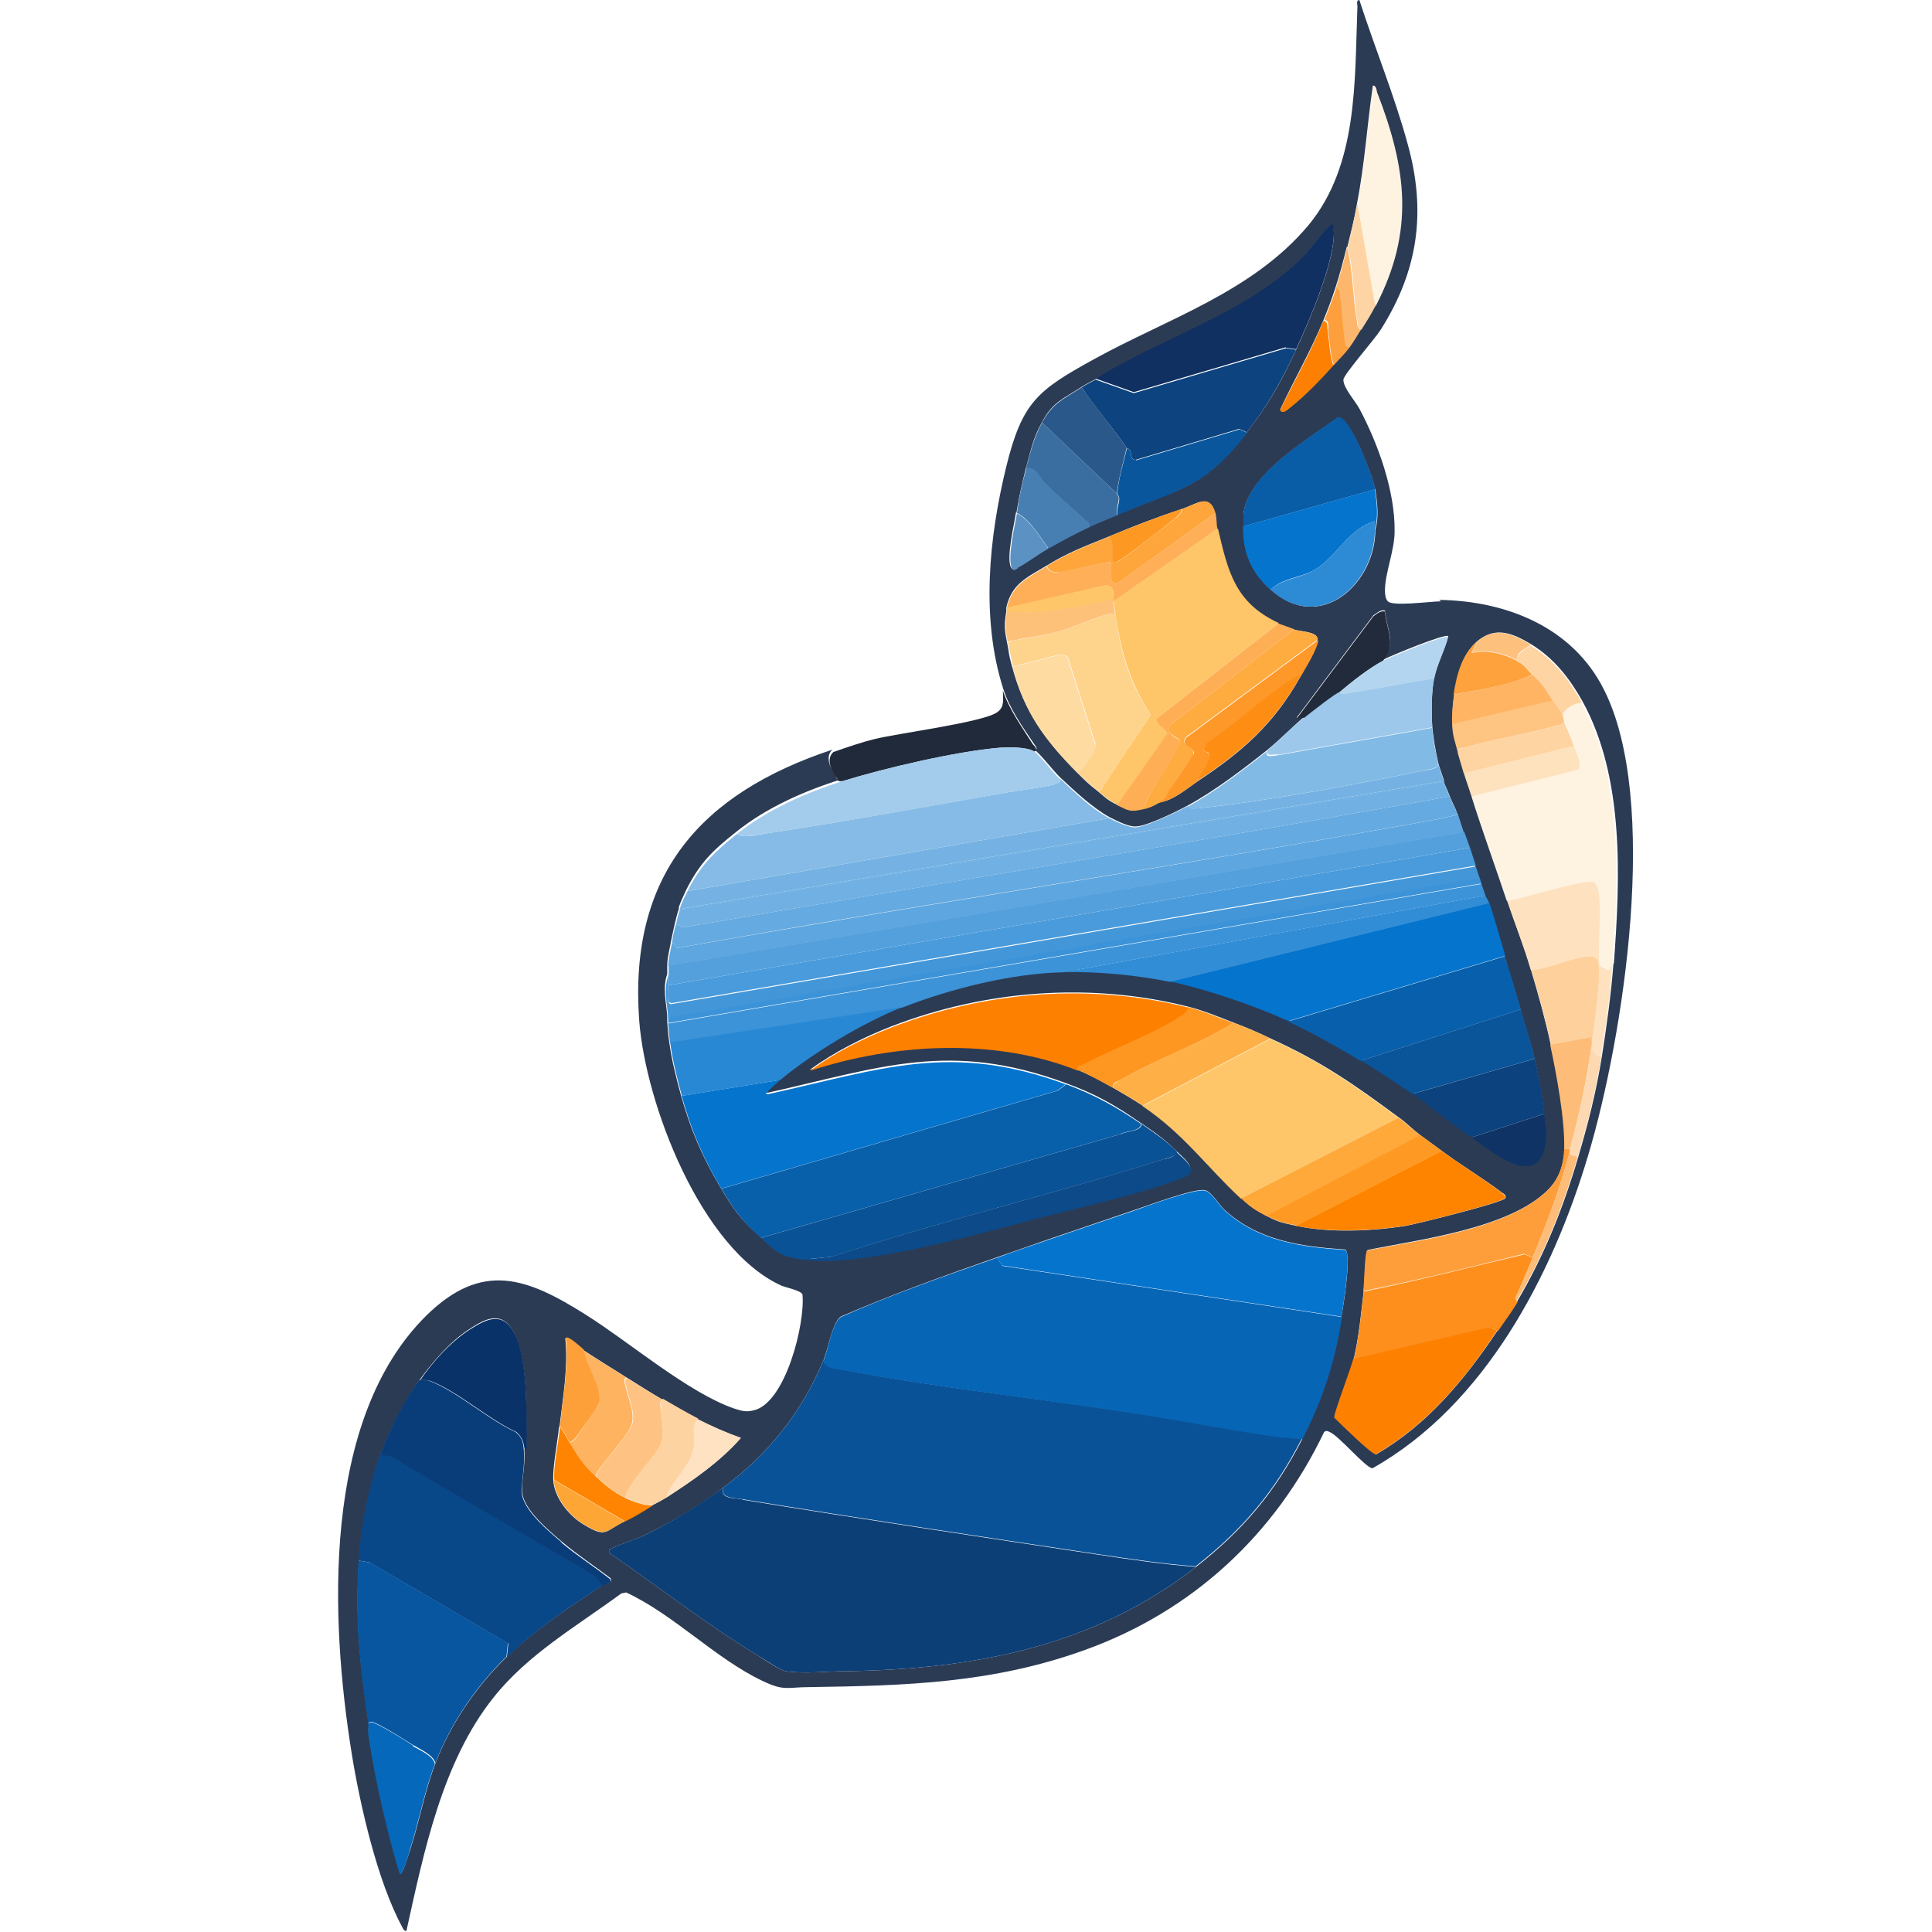 <svg width="40" height="40" viewBox="0 0 40 40" fill="none" xmlns="http://www.w3.org/2000/svg">
<path d="M29.834 12.45C29.624 12.45 28.834 12.56 28.734 12.45C28.684 12.4 28.674 12.3 28.674 12.23C28.674 11.86 28.874 11.4 28.874 11C28.884 10.17 28.534 9.19 28.144 8.46C28.064 8.31 27.804 8.02 27.814 7.86C27.814 7.76 28.464 7.02 28.584 6.83C29.364 5.6 29.534 4.38 29.144 2.98C28.874 1.99 28.464 0.99 28.144 0C28.074 0 28.104 0.09 28.104 0.14C28.044 1.67 28.124 3.42 27.084 4.67C25.924 6.05 24.164 6.6 22.644 7.44C21.484 8.08 21.164 8.32 20.834 9.66C20.474 11.13 20.304 12.81 20.774 14.27C20.904 14.67 21.164 15.04 21.394 15.38C21.414 15.42 21.514 15.51 21.424 15.53C21.534 15.6 21.814 15.97 21.954 16.1C22.254 16.38 22.614 16.72 22.974 16.92C23.114 16.99 23.364 17.12 23.514 17.11C23.744 17.11 24.384 16.79 24.604 16.67C25.154 16.37 25.744 15.92 26.234 15.53C26.504 15.31 26.754 15.05 27.004 14.84L26.844 14.86L28.434 12.74C28.514 12.69 28.574 12.62 28.674 12.64C28.704 13.02 28.924 13.33 28.634 13.66C28.784 13.58 29.924 13.11 29.984 13.17C29.914 13.46 29.754 13.73 29.694 14.03C29.634 14.32 29.634 14.75 29.654 15.05C29.674 15.26 29.724 15.57 29.774 15.78C29.804 15.9 29.854 16.03 29.894 16.15C29.894 16.16 29.894 16.18 29.894 16.19C29.924 16.28 29.974 16.37 30.014 16.48C30.054 16.59 30.134 16.73 30.174 16.85C30.214 16.97 30.254 17.1 30.294 17.22C30.334 17.33 30.374 17.44 30.414 17.55C30.454 17.67 30.494 17.8 30.534 17.92C30.564 18 30.584 18.08 30.614 18.16C30.624 18.2 30.644 18.24 30.654 18.28C30.684 18.36 30.704 18.44 30.734 18.52C30.744 18.56 30.794 18.62 30.814 18.68C30.934 19.04 31.024 19.42 31.144 19.78C31.254 20.15 31.364 20.51 31.474 20.88C31.564 21.22 31.684 21.55 31.764 21.9C31.854 22.29 31.924 22.64 31.964 23.04C31.984 23.27 32.034 23.45 31.984 23.69C31.794 24.61 30.864 23.8 30.454 23.52C30.034 23.24 29.634 22.9 29.234 22.62C28.904 22.39 28.514 22.13 28.174 21.93C27.734 21.66 27.134 21.33 26.664 21.11C25.964 20.79 24.964 20.45 24.214 20.29C23.534 20.15 22.704 20.07 22.014 20.09C20.944 20.12 19.664 20.43 18.674 20.82C17.864 21.14 16.814 21.77 16.144 22.33C16.044 22.41 15.954 22.5 15.854 22.6C15.854 22.63 15.894 22.62 15.914 22.62C18.234 22.1 19.664 21.54 22.054 22.42C22.664 22.64 23.074 22.87 23.604 23.24C23.874 23.42 24.094 23.57 24.334 23.81C24.494 23.97 24.844 24.22 24.494 24.35C23.674 24.67 22.424 24.95 21.534 25.18C20.284 25.51 17.794 26.23 16.594 26.05C16.114 25.98 16.074 25.9 15.734 25.6C15.334 25.25 15.184 25.03 14.914 24.58C14.534 23.94 14.294 23.38 14.094 22.66C13.994 22.29 13.904 21.94 13.854 21.56C13.834 21.43 13.824 21.29 13.814 21.15C13.814 21.11 13.814 21.07 13.814 21.03C13.794 20.76 13.714 20.44 13.814 20.17C13.814 20.1 13.814 20.03 13.814 19.97C13.824 19.78 13.864 19.66 13.894 19.48C13.924 19.33 13.944 19.25 13.974 19.11C14.004 18.99 14.014 18.94 14.054 18.82C14.054 18.81 14.054 18.79 14.054 18.78C14.114 18.62 14.144 18.56 14.214 18.41C14.494 17.86 14.754 17.61 15.234 17.23C15.864 16.72 16.664 16.37 17.434 16.13C17.314 16.15 17.334 16.13 17.294 16.05C17.194 15.9 17.074 15.67 17.234 15.52C14.494 16.43 13.014 18.12 13.234 21.13C13.364 22.85 14.514 25.87 16.184 26.62C16.284 26.66 16.584 26.72 16.614 26.8C16.674 27.4 16.264 29.05 15.604 29.2C15.434 29.24 15.354 29.21 15.194 29.16C14.244 28.83 13.034 27.79 12.144 27.23C10.914 26.45 9.984 26.1 8.824 27.24C6.654 29.39 6.834 33.53 7.284 36.32C7.454 37.37 7.814 38.95 8.324 39.89C8.344 39.93 8.364 39.98 8.414 39.98C8.774 38.35 9.154 36.48 10.214 35.15C10.924 34.25 11.954 33.66 12.864 32.99L12.964 32.97C13.954 33.43 14.814 34.34 15.784 34.8C16.244 35.02 16.294 34.93 16.754 34.93C18.764 34.9 20.554 34.85 22.464 34.16C24.684 33.36 26.394 31.78 27.414 29.65C27.454 29.61 27.494 29.63 27.534 29.65C27.734 29.74 28.264 30.38 28.414 30.4C30.744 29.09 32.144 26.4 32.884 23.91C33.614 21.47 34.374 16.57 33.204 14.27C32.554 12.98 31.184 12.44 29.794 12.42L29.834 12.45ZM27.894 5.12C27.964 4.83 28.044 4.52 28.094 4.22C28.254 3.41 28.304 2.59 28.424 1.77C28.484 1.77 28.474 1.84 28.494 1.88C29.114 3.48 29.274 4.77 28.464 6.33C28.364 6.52 28.304 6.63 28.174 6.82C28.094 6.94 28.024 7.07 27.934 7.19C27.834 7.32 27.714 7.44 27.604 7.56C27.334 7.86 27.044 8.17 26.724 8.42C26.664 8.47 26.554 8.59 26.504 8.48C26.794 7.86 27.144 7.26 27.404 6.62C27.484 6.43 27.584 6.16 27.644 5.97C27.734 5.7 27.814 5.39 27.884 5.11L27.894 5.12ZM21.044 10.62C21.104 10.26 21.154 10.03 21.244 9.68C21.344 9.32 21.384 9.08 21.574 8.74C21.794 8.32 22.014 8.26 22.394 8.01C22.504 7.94 22.594 7.9 22.684 7.85C24.114 6.98 25.764 6.53 26.984 5.32C27.094 5.21 27.474 4.7 27.554 4.67C27.634 4.64 27.614 4.73 27.614 4.77C27.654 5.39 27.104 6.65 26.834 7.24C26.524 7.91 26.264 8.37 25.814 8.95C24.884 10.15 24.424 10.09 23.124 10.66C22.934 10.74 22.734 10.82 22.554 10.9C22.264 11.03 21.974 11.19 21.694 11.35C21.464 11.48 21.264 11.64 21.054 11.75C21.014 11.77 20.974 11.82 20.934 11.75C20.824 11.56 21.004 10.84 21.034 10.61L21.044 10.62ZM26.924 14.01C26.374 14.99 25.724 15.56 24.804 16.17C24.554 16.34 24.304 16.57 23.984 16.62C23.894 16.68 23.804 16.72 23.694 16.74C23.394 16.81 23.374 16.78 23.124 16.66C22.914 16.56 22.874 16.5 22.714 16.37C22.544 16.24 22.454 16.15 22.304 16C21.634 15.32 21.204 14.74 20.954 13.8C20.914 13.66 20.894 13.58 20.874 13.43C20.814 13.1 20.774 13.01 20.834 12.66C20.834 12.63 20.834 12.6 20.834 12.58C20.944 12.09 21.254 11.96 21.654 11.72C22.124 11.43 22.464 11.31 22.954 11.11C23.454 10.9 23.944 10.71 24.464 10.54C24.774 10.44 25.034 10.2 25.154 10.62C25.184 10.72 25.174 10.86 25.194 10.95C25.404 11.83 25.554 12.49 26.454 12.91C26.514 12.94 26.704 13.01 26.784 13.03C26.914 13.08 27.274 13.07 27.274 13.23C27.274 13.42 27.004 13.82 26.904 14L26.924 14.01ZM28.474 10.95C28.494 12.05 27.354 13.14 26.314 12.21C25.914 11.85 25.744 11.45 25.744 10.91C25.744 10.82 25.744 10.73 25.744 10.65C25.834 9.82 27.074 9.1 27.694 8.65C27.944 8.59 28.434 9.91 28.474 10.14C28.514 10.39 28.554 10.72 28.474 10.96V10.95ZM23.654 22.89C23.454 22.76 23.254 22.64 23.044 22.52C22.814 22.39 22.554 22.25 22.314 22.15C20.594 21.46 18.504 21.58 16.764 22.15C17.274 21.78 17.864 21.48 18.454 21.25C20.394 20.5 22.564 20.33 24.594 20.84C24.914 20.92 25.224 21.05 25.534 21.17C25.824 21.28 26.034 21.37 26.304 21.5C27.364 21.98 28.034 22.45 28.954 23.13C29.114 23.24 29.254 23.39 29.404 23.5C29.554 23.61 29.704 23.72 29.854 23.83C30.244 24.12 30.714 24.4 31.094 24.69C31.124 24.71 31.204 24.75 31.164 24.81C31.104 24.9 29.334 25.34 29.104 25.38C28.414 25.49 27.524 25.53 26.844 25.38C26.564 25.32 26.484 25.31 26.234 25.18C26.004 25.06 25.894 24.99 25.704 24.81C24.974 24.14 24.534 23.49 23.664 22.89H23.654ZM11.584 29.54C11.654 28.93 11.764 28.33 11.704 27.71C11.744 27.66 12.034 27.93 12.074 27.95C12.364 28.14 12.684 28.34 12.974 28.52C13.214 28.67 13.464 28.83 13.704 28.97C13.924 29.1 14.204 29.26 14.434 29.38C14.724 29.53 15.024 29.66 15.334 29.77C14.904 30.27 14.334 30.66 13.784 31.01C13.674 31.08 13.584 31.12 13.494 31.17C13.294 31.29 13.144 31.38 12.924 31.5C12.524 31.7 12.554 31.85 12.094 31.57C11.784 31.39 11.474 31.01 11.454 30.64C11.444 30.34 11.544 29.86 11.574 29.54H11.584ZM12.444 32.84C11.784 33.27 11.054 33.76 10.484 34.31C9.864 34.91 9.324 35.7 9.014 36.51C8.794 37.08 8.684 37.71 8.494 38.29C8.474 38.34 8.334 38.83 8.284 38.79C8.004 37.85 7.784 36.88 7.634 35.91C7.624 35.83 7.634 35.76 7.634 35.69C7.464 34.52 7.344 33.5 7.434 32.31C7.494 31.55 7.624 30.83 7.884 30.11C7.884 30.1 7.884 30.09 7.894 30.08C8.084 29.55 8.374 29.02 8.694 28.56C8.974 28.18 9.314 27.78 9.714 27.52C10.054 27.3 10.384 27.12 10.634 27.58C10.914 28.1 10.904 29.21 10.894 29.8C10.894 29.87 10.924 29.98 10.854 30.02C10.884 30.32 10.794 30.63 10.814 30.9C10.834 31.25 11.374 31.7 11.634 31.92C11.954 32.19 12.304 32.42 12.634 32.67C12.714 32.77 12.524 32.79 12.454 32.83L12.444 32.84ZM26.964 29.79C26.404 30.89 25.734 31.68 24.764 32.44C22.654 34.09 20.164 34.56 17.524 34.6C17.144 34.6 16.644 34.66 16.264 34.6C16.154 34.58 15.834 34.37 15.714 34.29C14.644 33.64 13.644 32.86 12.614 32.15C12.614 32.1 12.594 32.09 12.644 32.07C12.824 31.97 13.134 31.89 13.334 31.79C13.914 31.51 14.464 31.19 14.974 30.8C15.914 30.1 16.604 29.24 17.054 28.15C17.144 27.93 17.234 27.39 17.404 27.26C18.464 26.8 19.554 26.41 20.644 26.03C20.994 25.91 21.354 25.78 21.704 25.66L23.494 25.05C23.764 24.96 24.724 24.6 24.944 24.64C25.084 24.67 25.234 24.94 25.354 25.05C26.054 25.69 26.944 25.81 27.854 25.87C27.984 25.97 27.814 27.04 27.774 27.25C27.634 28.19 27.384 28.93 26.954 29.78L26.964 29.79ZM33.404 19.96C33.354 20.6 33.264 21.24 33.164 21.88C33.044 22.62 32.884 23.25 32.674 23.96C32.364 25.01 31.974 25.99 31.414 26.94C31.284 27.16 31.144 27.34 31.004 27.55C30.324 28.56 29.564 29.49 28.494 30.11C28.414 30.11 27.744 29.46 27.634 29.35C27.614 29.28 27.994 28.31 28.034 28.11C28.134 27.67 28.184 27.17 28.234 26.72C28.254 26.58 28.264 25.92 28.314 25.88C29.394 25.66 31.234 25.44 32.044 24.64C32.284 24.4 32.374 24.12 32.394 23.78C32.424 23.18 32.244 22.22 32.104 21.62C31.994 21.11 31.844 20.57 31.694 20.07C31.554 19.59 31.364 19.12 31.204 18.64C30.964 17.92 30.704 17.2 30.474 16.48C30.424 16.32 30.364 16.16 30.314 15.99C30.274 15.85 30.224 15.73 30.194 15.58C30.134 15.33 30.084 15.25 30.074 14.97C30.074 14.75 30.074 14.58 30.114 14.36C30.174 13.97 30.284 13.52 30.604 13.26C30.984 12.96 31.334 13.12 31.704 13.34C32.174 13.63 32.494 14.04 32.764 14.52C33.634 16.1 33.544 18.18 33.414 19.94L33.404 19.96Z" fill="#2C3B54"/>
<path d="M17.314 16.09C17.364 16.16 17.334 16.19 17.454 16.17C18.324 15.9 19.794 15.56 20.704 15.48C20.884 15.47 21.254 15.46 21.414 15.56C21.504 15.53 21.414 15.44 21.384 15.41C21.164 15.06 20.894 14.69 20.764 14.3C20.764 14.47 20.804 14.63 20.654 14.74C20.394 14.95 18.594 15.18 18.114 15.3C17.824 15.37 17.544 15.47 17.254 15.57C17.094 15.72 17.214 15.95 17.314 16.1V16.09Z" fill="#212A3A"/>
<path d="M23.515 29.259C21.505 28.949 19.395 28.729 17.405 28.349C17.285 28.329 17.065 28.309 17.055 28.149C16.605 29.239 15.915 30.099 14.975 30.799C14.905 31.029 15.205 31.009 15.365 31.039C17.815 31.439 20.285 31.809 22.745 32.179C23.415 32.279 24.085 32.379 24.755 32.429C25.725 31.669 26.395 30.879 26.955 29.779C26.785 29.759 26.575 29.759 26.405 29.729C25.435 29.589 24.465 29.399 23.505 29.249L23.515 29.259Z" fill="#0A5297"/>
<path d="M15.363 31.04C15.193 31.01 14.903 31.04 14.973 30.8C14.453 31.18 13.913 31.51 13.333 31.79C13.123 31.89 12.823 31.97 12.643 32.07C12.593 32.1 12.613 32.1 12.613 32.15C13.643 32.86 14.643 33.64 15.713 34.29C15.833 34.36 16.153 34.58 16.263 34.6C16.643 34.66 17.143 34.6 17.523 34.6C20.163 34.56 22.653 34.09 24.763 32.44C24.093 32.39 23.413 32.29 22.753 32.19C20.293 31.82 17.823 31.45 15.373 31.05L15.363 31.04Z" fill="#0D3F77"/>
<path d="M20.745 26.199L20.645 26.039C19.555 26.419 18.465 26.799 17.405 27.269C17.225 27.409 17.145 27.939 17.055 28.159C17.055 28.319 17.285 28.339 17.405 28.359C19.395 28.729 21.505 28.959 23.515 29.269C24.485 29.419 25.445 29.609 26.415 29.749C26.585 29.769 26.785 29.779 26.965 29.799C27.395 28.949 27.635 28.219 27.785 27.269L20.755 26.209L20.745 26.199Z" fill="#0765B5"/>
<path d="M14.933 24.609L21.893 22.579L22.063 22.449C19.673 21.569 18.243 22.139 15.923 22.649C15.903 22.649 15.853 22.659 15.863 22.629C15.953 22.539 16.053 22.449 16.153 22.359L14.113 22.689C14.313 23.409 14.553 23.969 14.933 24.609Z" fill="#0574CD"/>
<path d="M14.934 24.609C15.204 25.059 15.354 25.269 15.754 25.629L23.204 23.479C23.304 23.409 23.614 23.429 23.624 23.269C23.094 22.909 22.684 22.679 22.074 22.449L21.904 22.579L14.944 24.609H14.934Z" fill="#085FAA"/>
<path d="M7.875 30.109C7.875 30.109 7.875 30.089 7.885 30.079C7.885 30.079 7.875 30.099 7.875 30.109Z" fill="#084788"/>
<path d="M12.354 32.669C12.184 32.519 11.744 32.289 11.524 32.159C10.394 31.479 9.234 30.839 8.104 30.149L7.874 30.109C7.614 30.829 7.484 31.549 7.424 32.309L7.654 32.349L10.524 34.029L10.494 34.309C11.064 33.759 11.784 33.269 12.454 32.839C12.474 32.729 12.424 32.719 12.364 32.669H12.354Z" fill="#084788"/>
<path d="M27.774 27.26C27.805 27.05 27.985 25.98 27.855 25.88C26.945 25.82 26.055 25.7 25.355 25.06C25.235 24.95 25.084 24.68 24.945 24.65C24.724 24.61 23.774 24.96 23.494 25.06C22.904 25.26 22.294 25.47 21.704 25.67C21.355 25.79 20.994 25.91 20.645 26.04L20.744 26.2L27.774 27.26Z" fill="#0574CD"/>
<path d="M25.694 24.81L28.954 23.14C28.024 22.46 27.364 21.99 26.304 21.51L23.654 22.9C24.524 23.49 24.964 24.14 25.694 24.82V24.81Z" fill="#FEC668"/>
<path d="M24.165 15.139C24.095 15.059 23.915 14.96 23.965 14.86L26.475 12.899C25.565 12.479 25.425 11.829 25.215 10.94L23.055 12.45C23.065 12.55 23.085 12.639 23.095 12.739C23.215 13.499 23.395 14.149 23.825 14.8C23.495 15.29 23.165 15.77 22.845 16.27C22.815 16.32 22.815 16.39 22.725 16.369C22.885 16.5 22.925 16.549 23.135 16.66L24.185 15.18C24.185 15.18 24.185 15.149 24.175 15.139H24.165Z" fill="#FEC668"/>
<path d="M21.834 16.239C21.554 16.309 21.194 16.349 20.894 16.399C19.214 16.689 17.524 17.009 15.834 17.259C15.664 17.289 15.404 17.359 15.254 17.269C14.784 17.649 14.514 17.899 14.234 18.449L22.964 16.939C22.604 16.749 22.244 16.399 21.944 16.119C21.964 16.219 21.904 16.209 21.834 16.229V16.239Z" fill="#85BBE6"/>
<path d="M7.655 32.35L7.425 32.31C7.335 33.5 7.455 34.52 7.625 35.69C7.665 35.61 7.755 35.67 7.805 35.69C8.035 35.8 8.325 35.99 8.555 36.13C8.705 36.22 8.965 36.33 9.015 36.5C9.325 35.69 9.865 34.9 10.485 34.3L10.515 34.02L7.645 32.34L7.655 32.35Z" fill="#07569F"/>
<path d="M32.345 14.779C32.345 14.779 32.365 14.899 32.385 14.939C32.475 15.119 32.525 15.219 32.585 15.429C32.625 15.549 32.785 15.839 32.665 15.939L30.465 16.489C30.695 17.219 30.955 17.929 31.195 18.649C31.465 18.619 32.835 18.179 32.985 18.259C33.065 18.299 33.095 18.499 33.105 18.589C33.145 19.039 33.075 19.549 33.105 20.009L33.325 20.119L33.385 19.959C33.505 18.199 33.605 16.119 32.735 14.539C32.585 14.539 32.415 14.659 32.325 14.779H32.345Z" fill="#FEF3E1"/>
<path d="M26.675 21.14L31.165 19.79C31.055 19.419 30.955 19.049 30.835 18.689L24.225 20.32C24.975 20.48 25.975 20.82 26.675 21.14Z" fill="#0574CD"/>
<path d="M13.834 20.2C13.834 20.27 13.834 20.34 13.834 20.4L30.434 17.55C30.394 17.44 30.354 17.33 30.314 17.22L13.844 19.99C13.844 20.06 13.844 20.13 13.844 20.19L13.834 20.2Z" fill="#54A0DD"/>
<path d="M13.994 19.139C13.954 19.279 13.934 19.359 13.914 19.509L14.014 19.629C19.164 18.699 24.344 17.939 29.494 17.009C29.724 16.969 29.954 16.929 30.174 16.859C30.134 16.739 30.054 16.609 30.014 16.489C24.734 17.439 19.434 18.289 14.154 19.199L13.994 19.139Z" fill="#65AAE0"/>
<path d="M22.423 22.05C23.013 21.73 23.983 21.38 24.493 21.02C24.553 20.98 24.603 20.95 24.603 20.86C22.573 20.35 20.413 20.52 18.463 21.27C17.873 21.5 17.283 21.79 16.773 22.17C18.503 21.6 20.603 21.48 22.323 22.17C22.303 22.07 22.373 22.09 22.433 22.06L22.423 22.05Z" fill="#FE8000"/>
<path d="M23.204 23.48L15.754 25.63C16.094 25.93 16.134 26.009 16.614 26.079L17.224 26.02C19.484 25.279 21.804 24.73 24.064 24.009C24.144 23.98 24.374 23.95 24.364 23.84C24.124 23.599 23.894 23.45 23.634 23.27C23.634 23.43 23.324 23.41 23.214 23.48H23.204Z" fill="#0A5296"/>
<path d="M13.896 20.77L30.556 17.92C30.516 17.8 30.476 17.68 30.436 17.55L13.836 20.4C13.836 20.49 13.786 20.78 13.896 20.76V20.77Z" fill="#4A9BDB"/>
<path d="M14.014 19.629L13.914 19.509C13.884 19.679 13.844 19.809 13.834 19.999L30.304 17.229C30.264 17.109 30.224 16.979 30.184 16.859C29.964 16.929 29.724 16.969 29.504 17.009C24.354 17.939 19.174 18.709 14.024 19.629H14.014Z" fill="#5EA6DF"/>
<path d="M11.625 31.929C11.365 31.709 10.825 31.259 10.805 30.909C10.795 30.639 10.875 30.339 10.845 30.029C10.835 29.859 10.815 29.769 10.675 29.649C10.105 29.389 9.475 28.819 8.915 28.599C8.835 28.569 8.765 28.559 8.685 28.569C8.355 29.019 8.075 29.559 7.885 30.089C7.885 30.099 7.885 30.109 7.875 30.119L8.105 30.159C9.235 30.849 10.385 31.489 11.525 32.169C11.745 32.299 12.185 32.529 12.355 32.679C12.415 32.739 12.465 32.749 12.445 32.849C12.515 32.799 12.705 32.779 12.625 32.689C12.295 32.429 11.945 32.209 11.625 31.939V31.929Z" fill="#083D79"/>
<path d="M13.874 21.59L18.684 20.86C19.674 20.47 20.954 20.15 22.024 20.13L30.754 18.54C30.724 18.46 30.704 18.38 30.674 18.3L13.834 21.19C13.844 21.32 13.854 21.46 13.874 21.6V21.59Z" fill="#3C93D8"/>
<path d="M23.395 9.32C23.434 9.39 23.395 9.52 23.515 9.52L25.654 8.88L25.814 8.95C26.265 8.37 26.524 7.9 26.834 7.24L26.625 7.21L23.474 8.14L22.684 7.86C22.595 7.91 22.505 7.95 22.395 8.02C22.684 8.45 23.035 8.85 23.334 9.28C23.334 9.28 23.375 9.29 23.395 9.32Z" fill="#0D437E"/>
<path d="M13.994 19.139L14.154 19.199C19.444 18.289 24.734 17.439 30.014 16.489C29.974 16.389 29.924 16.289 29.894 16.199L14.074 18.849C14.034 18.959 14.024 19.019 13.994 19.139Z" fill="#71B0E2"/>
<path d="M26.624 7.199L26.834 7.229C27.104 6.649 27.654 5.379 27.614 4.759C27.614 4.709 27.634 4.619 27.554 4.659C27.474 4.689 27.094 5.199 26.984 5.309C25.764 6.519 24.104 6.959 22.684 7.839L23.474 8.119L26.624 7.189V7.199Z" fill="#0F3060"/>
<path d="M20.704 15.48C19.804 15.55 18.334 15.9 17.454 16.17C16.684 16.41 15.874 16.77 15.254 17.27C15.404 17.36 15.664 17.28 15.834 17.26C17.524 17.01 19.214 16.7 20.894 16.4C21.194 16.35 21.554 16.31 21.834 16.24C21.904 16.22 21.964 16.23 21.944 16.13C21.804 16 21.524 15.63 21.414 15.56C21.264 15.46 20.894 15.47 20.704 15.48Z" fill="#A3CCEC"/>
<path d="M13.834 20.41C13.834 20.34 13.834 20.27 13.834 20.209C13.734 20.48 13.814 20.799 13.834 21.07L30.634 18.18C30.604 18.099 30.584 18.02 30.554 17.939L13.894 20.79C13.794 20.799 13.834 20.509 13.834 20.43V20.41Z" fill="#4397D9"/>
<path d="M14.074 18.82L29.894 16.17C29.854 16.05 29.804 15.92 29.774 15.8C29.804 15.92 29.574 15.94 29.494 15.95C28.084 16.24 26.264 16.58 24.854 16.73C24.774 16.73 24.644 16.77 24.594 16.69C24.364 16.81 23.734 17.12 23.504 17.13C23.354 17.13 23.104 17.01 22.964 16.94L14.234 18.45C14.164 18.6 14.124 18.65 14.074 18.82Z" fill="#75B2E3"/>
<path d="M28.184 21.96L31.484 20.9C31.384 20.53 31.274 20.17 31.154 19.8L26.664 21.15C27.134 21.36 27.734 21.7 28.174 21.97L28.184 21.96Z" fill="#0860AC"/>
<path d="M28.024 28.11C27.984 28.3 27.604 29.28 27.624 29.35C27.734 29.46 28.404 30.12 28.484 30.11C29.554 29.49 30.324 28.56 30.994 27.55L30.814 27.47L28.014 28.12L28.024 28.11Z" fill="#FE8000"/>
<path d="M31.425 26.77C31.525 26.53 31.635 26.28 31.735 26.04L31.565 25.97C30.455 26.23 29.345 26.52 28.235 26.74C28.185 27.19 28.135 27.69 28.035 28.13L30.835 27.48L31.015 27.56C31.155 27.35 31.295 27.17 31.425 26.95C31.345 26.93 31.425 26.83 31.445 26.78L31.425 26.77Z" fill="#FE8F1D"/>
<path d="M22.844 16.269C23.164 15.769 23.494 15.289 23.824 14.799C23.384 14.159 23.204 13.499 23.094 12.739C23.024 12.689 22.974 12.709 22.904 12.729C22.574 12.819 22.214 12.999 21.874 13.089C21.564 13.169 21.264 13.209 20.954 13.269C20.834 13.299 20.904 13.339 20.894 13.429C20.924 13.579 20.944 13.649 20.974 13.799L21.894 13.559C21.974 13.559 22.064 13.539 22.114 13.619L22.684 15.409C22.684 15.559 22.444 15.899 22.314 15.999C22.464 16.149 22.554 16.229 22.724 16.369C22.814 16.389 22.814 16.319 22.844 16.269Z" fill="#FED38C"/>
<path d="M24.854 16.729C26.264 16.579 28.084 16.239 29.494 15.949C29.574 15.929 29.794 15.919 29.774 15.799C29.724 15.589 29.664 15.279 29.654 15.069L26.444 15.639C26.374 15.639 26.194 15.709 26.224 15.559C25.734 15.949 25.144 16.399 24.594 16.699C24.644 16.769 24.774 16.739 24.854 16.739V16.729Z" fill="#82BAE6"/>
<path d="M14.115 22.69L16.155 22.36C16.825 21.8 17.875 21.17 18.685 20.85L13.875 21.58C13.925 21.96 14.015 22.31 14.115 22.68V22.69Z" fill="#2888D4"/>
<path d="M24.223 20.329L30.833 18.699C30.813 18.639 30.763 18.579 30.753 18.539L22.023 20.129C22.713 20.109 23.543 20.189 24.223 20.329Z" fill="#318DD6"/>
<path d="M29.094 25.379C29.324 25.339 31.094 24.899 31.154 24.809C31.194 24.759 31.114 24.719 31.084 24.689C30.704 24.399 30.244 24.119 29.844 23.829L26.824 25.379C27.504 25.519 28.394 25.489 29.084 25.379H29.094Z" fill="#FE8400"/>
<path d="M31.735 26.029C32.035 25.309 32.305 24.579 32.505 23.829C32.505 23.819 32.505 23.799 32.505 23.789H32.385C32.365 24.129 32.285 24.409 32.035 24.649C31.225 25.449 29.385 25.679 28.305 25.889C28.255 25.929 28.245 26.589 28.225 26.729C29.345 26.509 30.455 26.229 31.555 25.959L31.725 26.029H31.735Z" fill="#FE9E3B"/>
<path d="M27.694 8.639C27.074 9.099 25.834 9.809 25.744 10.639C25.744 10.719 25.744 10.819 25.744 10.899L28.474 10.129C28.434 9.899 27.944 8.569 27.694 8.639Z" fill="#095CA6"/>
<path d="M29.244 22.649L31.774 21.919C31.694 21.569 31.584 21.239 31.484 20.899L28.184 21.959C28.524 22.169 28.914 22.429 29.244 22.649Z" fill="#0A5499"/>
<path d="M33.113 20.01C33.083 19.55 33.153 19.04 33.113 18.59C33.113 18.5 33.073 18.3 32.993 18.26C32.843 18.18 31.463 18.62 31.203 18.65C31.363 19.12 31.553 19.6 31.693 20.08C32.063 20.06 32.553 19.82 32.903 19.8C32.963 19.8 32.993 19.8 33.033 19.85C33.163 20.02 32.983 21.19 32.943 21.46C32.943 21.51 32.943 21.57 32.943 21.62C32.933 21.74 33.023 21.85 33.143 21.86C33.253 21.23 33.343 20.58 33.383 19.94L33.323 20.1L33.103 19.99L33.113 20.01Z" fill="#FEE2C0"/>
<path d="M10.693 29.649C10.823 29.77 10.843 29.869 10.863 30.029C10.933 29.989 10.903 29.88 10.903 29.809C10.903 29.22 10.923 28.099 10.643 27.59C10.393 27.14 10.073 27.309 9.723 27.529C9.323 27.79 8.973 28.18 8.703 28.57C8.783 28.57 8.853 28.57 8.933 28.599C9.493 28.82 10.123 29.39 10.693 29.649Z" fill="#093268"/>
<path d="M25.734 10.91C25.734 11.46 25.904 11.85 26.304 12.21C26.564 11.96 26.914 11.97 27.214 11.8C27.674 11.53 27.914 10.95 28.464 10.79C28.464 10.84 28.464 10.9 28.464 10.95C28.544 10.71 28.504 10.38 28.464 10.13L25.734 10.9V10.91Z" fill="#0574CC"/>
<path d="M24.055 24.01C21.796 24.73 19.476 25.28 17.215 26.02L16.605 26.08C17.805 26.26 20.296 25.54 21.546 25.21C22.436 24.98 23.686 24.7 24.506 24.38C24.855 24.24 24.506 24 24.346 23.84C24.366 23.96 24.136 23.99 24.046 24.01H24.055Z" fill="#0C4A89"/>
<path d="M26.444 15.629L29.654 15.059C29.634 14.759 29.634 14.339 29.694 14.039C29.074 14.139 28.454 14.269 27.834 14.359C27.744 14.369 27.744 14.319 27.734 14.319C27.664 14.319 27.094 14.769 27.004 14.849C26.744 15.059 26.504 15.319 26.234 15.539C26.204 15.679 26.384 15.609 26.454 15.619L26.444 15.629Z" fill="#9DC8EB"/>
<path d="M28.506 1.89C28.506 1.89 28.495 1.77 28.436 1.78C28.316 2.59 28.265 3.42 28.105 4.23L28.476 6.35C29.296 4.78 29.125 3.49 28.506 1.9V1.89Z" fill="#FEF3E0"/>
<path d="M30.464 23.55L31.974 23.06C31.934 22.65 31.864 22.31 31.774 21.92L29.244 22.65C29.654 22.93 30.044 23.27 30.464 23.55Z" fill="#0C427D"/>
<path d="M13.834 21.18L30.674 18.29C30.674 18.29 30.644 18.21 30.634 18.17L13.834 21.06C13.834 21.06 13.834 21.14 13.834 21.18Z" fill="#3C93D8"/>
<path d="M22.675 15.419L22.105 13.629C22.065 13.549 21.965 13.559 21.885 13.569L20.965 13.809C21.205 14.749 21.635 15.329 22.315 16.009C22.445 15.909 22.685 15.569 22.685 15.419H22.675Z" fill="#FEDBA1"/>
<path d="M8.555 36.14C8.335 36 8.035 35.81 7.805 35.7C7.755 35.68 7.665 35.62 7.625 35.7C7.625 35.77 7.625 35.84 7.625 35.92C7.775 36.89 7.995 37.86 8.275 38.8C8.335 38.84 8.475 38.35 8.485 38.3C8.675 37.72 8.785 37.09 9.005 36.52C8.955 36.34 8.695 36.24 8.545 36.15L8.555 36.14Z" fill="#0668BB"/>
<path d="M23.513 9.52C23.393 9.52 23.433 9.39 23.393 9.32C23.373 9.29 23.343 9.29 23.333 9.28C23.263 9.57 23.153 9.92 23.133 10.22C23.133 10.23 23.173 10.28 23.173 10.32C23.173 10.43 23.113 10.55 23.133 10.67C24.433 10.1 24.893 10.15 25.823 8.96L25.663 8.89L23.523 9.53L23.513 9.52Z" fill="#0A569C"/>
<path d="M26.225 25.18L29.405 23.51C29.265 23.4 29.115 23.26 28.955 23.14L25.695 24.81C25.885 24.99 25.995 25.06 26.225 25.18Z" fill="#FEA93A"/>
<path d="M33.043 19.85C33.003 19.8 32.973 19.8 32.913 19.8C32.563 19.81 32.073 20.06 31.703 20.08C31.853 20.58 32.003 21.12 32.113 21.63L32.973 21.47C33.003 21.19 33.183 20.03 33.063 19.86L33.043 19.85Z" fill="#FED09C"/>
<path d="M23.044 12.419C23.044 12.419 23.044 12.449 23.044 12.459L25.204 10.949C25.184 10.859 25.194 10.729 25.164 10.619L23.134 12.079C22.954 12.139 23.014 11.779 23.004 11.639C22.964 11.599 22.064 11.839 21.884 11.849C21.774 11.849 21.714 11.829 21.664 11.729C21.274 11.969 20.964 12.089 20.844 12.589L22.904 12.119C23.104 12.149 23.034 12.299 23.044 12.429V12.419Z" fill="#FEAF58"/>
<path d="M21.634 10.01C21.894 10.26 22.174 10.51 22.444 10.75C22.494 10.8 22.554 10.81 22.554 10.91C22.744 10.83 22.934 10.75 23.124 10.67C23.104 10.55 23.154 10.44 23.164 10.32C23.164 10.28 23.124 10.23 23.124 10.22L21.574 8.75C21.394 9.09 21.344 9.33 21.244 9.69C21.444 9.68 21.524 9.91 21.634 10.02V10.01Z" fill="#3B6EA0"/>
<path d="M25.534 21.18C24.794 21.64 23.904 21.94 23.164 22.38C23.104 22.42 23.034 22.43 23.044 22.52C23.254 22.64 23.454 22.75 23.654 22.89L26.304 21.5C26.024 21.37 25.814 21.28 25.534 21.17V21.18Z" fill="#FEB047"/>
<path d="M23.164 22.38C23.904 21.94 24.794 21.64 25.534 21.18C25.224 21.07 24.914 20.93 24.594 20.85C24.594 20.93 24.544 20.96 24.484 21.01C23.974 21.37 23.014 21.73 22.414 22.04C22.354 22.07 22.284 22.06 22.304 22.15C22.554 22.25 22.804 22.39 23.034 22.52C23.034 22.42 23.094 22.41 23.154 22.38H23.164Z" fill="#FE9722"/>
<path d="M23.334 9.28C23.034 8.85 22.694 8.45 22.394 8.02C22.014 8.27 21.804 8.33 21.574 8.75L23.124 10.22C23.154 9.92 23.254 9.58 23.324 9.28H23.334Z" fill="#2A588B"/>
<path d="M26.795 13.029L24.205 15.029C24.105 15.179 24.405 15.279 24.425 15.319C24.475 15.409 23.845 16.349 23.755 16.539C23.725 16.609 23.695 16.669 23.695 16.749C23.805 16.729 23.885 16.679 23.985 16.629C24.195 16.499 24.135 16.489 24.235 16.329C24.315 16.199 24.675 15.699 24.705 15.609C24.755 15.439 24.405 15.449 24.555 15.259L27.285 13.239C27.285 13.079 26.925 13.079 26.795 13.039V13.029Z" fill="#FEAB40"/>
<path d="M24.184 15.17C24.184 15.17 24.174 15.15 24.164 15.14C24.164 15.15 24.164 15.17 24.174 15.18L24.184 15.17Z" fill="#FEAB40"/>
<path d="M12.403 29.029C12.393 29.129 12.143 29.449 12.073 29.559C12.003 29.649 11.903 29.849 11.793 29.869C11.973 30.169 12.063 30.319 12.323 30.559C12.453 30.279 13.023 29.719 13.083 29.469C13.143 29.249 13.003 28.939 12.953 28.719C12.943 28.659 12.893 28.559 12.963 28.519C12.673 28.339 12.353 28.139 12.063 27.949C12.113 28.269 12.433 28.709 12.383 29.029H12.403Z" fill="#FEB360"/>
<path d="M24.704 15.6C24.674 15.69 24.324 16.19 24.234 16.32C24.124 16.48 24.194 16.49 23.984 16.62C24.304 16.57 24.544 16.34 24.804 16.17C24.844 16.02 25.124 15.74 25.024 15.6C24.994 15.55 24.844 15.58 24.964 15.42C25.554 15.02 26.134 14.46 26.734 14.09C26.794 14.05 26.844 14.01 26.924 14.02C27.024 13.84 27.284 13.43 27.294 13.25L24.564 15.27C24.414 15.46 24.764 15.45 24.714 15.62L24.704 15.6Z" fill="#FE9829"/>
<path d="M26.835 25.38L29.855 23.83C29.705 23.72 29.555 23.61 29.405 23.5L26.225 25.17C26.485 25.3 26.565 25.32 26.835 25.37V25.38Z" fill="#FE9A23"/>
<path d="M27.215 11.799C26.915 11.979 26.565 11.969 26.305 12.209C27.345 13.139 28.485 12.049 28.465 10.949C28.465 10.899 28.465 10.839 28.465 10.789C27.915 10.949 27.675 11.529 27.215 11.799Z" fill="#2D8AD4"/>
<path d="M12.964 28.719C13.014 28.939 13.154 29.249 13.094 29.469C13.024 29.719 12.454 30.279 12.334 30.559C12.524 30.739 12.704 30.889 12.944 31.009C13.014 30.659 13.634 30.129 13.704 29.839C13.754 29.659 13.704 29.369 13.684 29.189C13.684 29.119 13.634 29.019 13.714 28.979C13.474 28.839 13.214 28.679 12.984 28.529C12.904 28.569 12.954 28.669 12.974 28.729L12.964 28.719Z" fill="#FEC382"/>
<path d="M13.685 29.18C13.705 29.37 13.755 29.66 13.705 29.83C13.625 30.12 13.015 30.65 12.945 31C13.115 31.08 13.325 31.17 13.515 31.16C13.605 31.11 13.695 31.07 13.805 31C13.935 30.59 14.325 30.37 14.375 29.92C14.395 29.74 14.325 29.52 14.455 29.37C14.225 29.25 13.945 29.09 13.725 28.96C13.645 29 13.685 29.11 13.695 29.17L13.685 29.18Z" fill="#FED3A2"/>
<path d="M21.884 11.849C22.064 11.849 22.964 11.599 23.004 11.639C23.004 11.779 22.954 12.139 23.134 12.079L25.164 10.619C25.044 10.199 24.774 10.439 24.474 10.539C24.474 10.619 24.424 10.649 24.374 10.699C24.244 10.809 23.184 11.639 23.114 11.639C22.974 11.639 23.144 11.159 22.974 11.109C22.474 11.309 22.134 11.439 21.674 11.719C21.724 11.829 21.784 11.849 21.894 11.839L21.884 11.849Z" fill="#FEA53B"/>
<path d="M21.705 11.36C21.985 11.2 22.265 11.05 22.565 10.91C22.565 10.82 22.505 10.8 22.455 10.75C22.185 10.51 21.905 10.26 21.645 10.01C21.535 9.9 21.465 9.67 21.255 9.68C21.155 10.03 21.105 10.26 21.055 10.62C21.335 10.76 21.525 11.11 21.705 11.35V11.36Z" fill="#487FB2"/>
<path d="M32.585 15.43L30.305 16C30.355 16.17 30.415 16.32 30.465 16.49L32.665 15.94C32.785 15.84 32.615 15.55 32.585 15.43Z" fill="#FEE2BE"/>
<path d="M30.294 15.489C30.904 15.299 31.584 15.209 32.205 15.029C32.275 15.009 32.344 15.009 32.385 14.939C32.364 14.889 32.364 14.819 32.344 14.779C32.294 14.679 32.194 14.579 32.145 14.489L30.064 14.979C30.075 15.259 30.125 15.339 30.184 15.589C30.165 15.489 30.235 15.499 30.294 15.479V15.489Z" fill="#FEC482"/>
<path d="M28.634 13.68C28.924 13.35 28.704 13.04 28.674 12.66C28.574 12.64 28.504 12.71 28.434 12.76L26.844 14.88L27.004 14.86C27.104 14.78 27.674 14.33 27.734 14.33C27.994 14.11 28.334 13.84 28.634 13.68Z" fill="#212B3B"/>
<path d="M32.384 14.94C32.344 15.009 32.274 15.009 32.204 15.03C31.584 15.21 30.904 15.29 30.294 15.489C30.224 15.509 30.164 15.489 30.184 15.6C30.224 15.739 30.264 15.87 30.304 16.009L32.584 15.44C32.514 15.229 32.464 15.139 32.384 14.95V14.94Z" fill="#FED4A3"/>
<path d="M27.834 14.37C28.454 14.27 29.074 14.15 29.694 14.05C29.754 13.76 29.904 13.48 29.984 13.19C29.924 13.13 28.794 13.6 28.634 13.68C28.334 13.84 27.994 14.11 27.734 14.33C27.734 14.33 27.734 14.38 27.834 14.37Z" fill="#B4D5EF"/>
<path d="M31.735 13.97C31.235 14.19 30.645 14.28 30.105 14.38C30.075 14.6 30.055 14.77 30.065 14.99L32.145 14.5C31.985 14.24 31.965 14.19 31.735 13.97Z" fill="#FEB462"/>
<path d="M32.954 21.63C32.954 21.58 32.954 21.52 32.954 21.47L32.094 21.63C32.224 22.23 32.404 23.2 32.384 23.79H32.504C32.694 23.09 32.854 22.35 32.954 21.63Z" fill="#FDBC77"/>
<path d="M13.505 31.169C13.315 31.169 13.105 31.089 12.935 31.009C12.695 30.889 12.515 30.739 12.325 30.559C12.065 30.319 11.975 30.169 11.795 29.869C11.735 29.759 11.665 29.649 11.595 29.539C11.565 29.859 11.455 30.339 11.475 30.639L12.945 31.499C13.165 31.389 13.315 31.299 13.515 31.169H13.505Z" fill="#FE8401"/>
<path d="M24.965 15.41C24.845 15.58 24.995 15.55 25.025 15.59C25.115 15.73 24.835 16.01 24.805 16.16C25.725 15.55 26.375 14.98 26.925 14C26.845 13.99 26.795 14.03 26.735 14.07C26.135 14.45 25.565 15 24.965 15.4V15.41Z" fill="#FE8D14"/>
<path d="M12.074 29.549C12.154 29.439 12.394 29.129 12.404 29.019C12.454 28.699 12.124 28.259 12.084 27.939C12.044 27.909 11.764 27.639 11.714 27.699C11.774 28.319 11.654 28.919 11.594 29.529C11.664 29.629 11.734 29.749 11.794 29.859C11.904 29.829 12.004 29.639 12.074 29.549Z" fill="#FEA039"/>
<path d="M14.074 18.86L29.894 16.21C29.894 16.21 29.894 16.18 29.894 16.17L14.074 18.82C14.074 18.82 14.074 18.85 14.074 18.86Z" fill="#74B2E3"/>
<path d="M20.946 13.269C21.256 13.199 21.556 13.169 21.866 13.089C22.206 12.999 22.566 12.819 22.896 12.729C22.966 12.709 23.026 12.689 23.086 12.739C23.076 12.639 23.056 12.549 23.046 12.449C23.046 12.439 23.046 12.419 23.046 12.409C22.326 12.529 21.586 12.749 20.846 12.649C20.796 12.999 20.826 13.089 20.886 13.419C20.896 13.329 20.826 13.279 20.946 13.259V13.269Z" fill="#FEC179"/>
<path d="M31.995 23.71C32.045 23.46 31.995 23.28 31.975 23.06L30.465 23.55C30.875 23.83 31.805 24.64 31.995 23.72V23.71Z" fill="#0F3365"/>
<path d="M24.425 15.319C24.425 15.319 24.105 15.179 24.205 15.029L26.795 13.029C26.725 12.999 26.525 12.929 26.465 12.909L23.955 14.869C23.905 14.959 24.085 15.059 24.155 15.149C24.155 15.159 24.175 15.169 24.175 15.179L23.125 16.669C23.375 16.789 23.395 16.819 23.695 16.749C23.695 16.669 23.725 16.609 23.755 16.539C23.845 16.359 24.475 15.419 24.425 15.319Z" fill="#FEAE54"/>
<path d="M31.404 13.679C31.124 13.529 30.784 13.449 30.464 13.519L30.584 13.279C30.264 13.539 30.154 13.989 30.094 14.379C30.634 14.279 31.224 14.199 31.724 13.969C31.594 13.839 31.584 13.779 31.394 13.679H31.404Z" fill="#FEA23E"/>
<path d="M14.363 29.93C14.313 30.38 13.923 30.6 13.793 31.01C14.343 30.65 14.913 30.26 15.343 29.77C15.033 29.66 14.743 29.53 14.443 29.38C14.313 29.53 14.383 29.75 14.363 29.93Z" fill="#FEE2C2"/>
<path d="M28.184 6.83C28.304 6.64 28.374 6.53 28.474 6.34L28.104 4.22C28.044 4.51 27.974 4.83 27.904 5.12C28.034 5.61 28.014 6.15 28.104 6.65C28.114 6.72 28.104 6.79 28.184 6.83Z" fill="#FED4A5"/>
<path d="M31.403 13.679C31.583 13.779 31.603 13.839 31.733 13.969C31.953 14.189 31.973 14.239 32.143 14.499C32.193 14.579 32.293 14.689 32.343 14.789C32.433 14.659 32.593 14.549 32.753 14.549C32.483 14.069 32.163 13.649 31.693 13.369C31.573 13.449 31.393 13.519 31.403 13.699V13.679Z" fill="#FED4A3"/>
<path d="M27.404 6.63C27.154 7.27 26.804 7.87 26.504 8.49C26.554 8.59 26.664 8.47 26.724 8.43C27.034 8.18 27.334 7.87 27.604 7.57C27.524 7.33 27.524 7.07 27.484 6.82C27.474 6.75 27.504 6.67 27.404 6.64V6.63Z" fill="#FD8002"/>
<path d="M12.105 31.57C12.555 31.84 12.535 31.69 12.935 31.5L11.465 30.64C11.485 31.01 11.795 31.39 12.105 31.57Z" fill="#FDA535"/>
<path d="M27.734 6.159C27.774 6.439 27.784 6.729 27.824 7.009C27.824 7.069 27.824 7.239 27.934 7.199C28.024 7.079 28.094 6.959 28.174 6.829C28.094 6.789 28.104 6.719 28.094 6.649C28.004 6.149 28.014 5.619 27.894 5.119C27.824 5.399 27.744 5.709 27.654 5.979C27.754 6.009 27.724 6.089 27.734 6.159Z" fill="#FDB76D"/>
<path d="M23.103 11.639C23.183 11.639 24.243 10.809 24.363 10.699C24.413 10.649 24.463 10.619 24.463 10.539C23.943 10.709 23.453 10.909 22.953 11.109C23.123 11.159 22.953 11.629 23.093 11.639H23.103Z" fill="#FD9923"/>
<path d="M23.044 12.419C23.034 12.289 23.094 12.139 22.904 12.109L20.844 12.579C20.844 12.579 20.844 12.639 20.844 12.659C21.584 12.749 22.324 12.539 23.044 12.419Z" fill="#FEC668"/>
<path d="M32.955 21.63C32.855 22.35 32.694 23.09 32.505 23.79C32.505 23.8 32.505 23.82 32.505 23.83C32.484 23.94 32.584 23.93 32.664 23.95C32.874 23.24 33.035 22.61 33.154 21.87C33.035 21.85 32.934 21.75 32.955 21.63Z" fill="#FDD8B1"/>
<path d="M21.064 11.76C21.274 11.65 21.474 11.49 21.704 11.36C21.524 11.11 21.334 10.77 21.055 10.63C21.015 10.86 20.845 11.58 20.954 11.77C20.994 11.84 21.024 11.78 21.075 11.77L21.064 11.76Z" fill="#5B92C3"/>
<path d="M32.504 23.829C32.304 24.579 32.034 25.309 31.734 26.029C31.634 26.269 31.524 26.519 31.424 26.759C31.404 26.799 31.324 26.899 31.404 26.929C31.964 25.989 32.354 24.999 32.664 23.949C32.584 23.929 32.474 23.929 32.504 23.829Z" fill="#FDBC77"/>
<path d="M27.494 6.81C27.534 7.06 27.534 7.32 27.614 7.56C27.724 7.44 27.844 7.32 27.944 7.19C27.834 7.22 27.844 7.06 27.834 7C27.794 6.72 27.784 6.43 27.744 6.15C27.734 6.08 27.764 6 27.664 5.97C27.604 6.16 27.494 6.43 27.424 6.62C27.524 6.65 27.494 6.73 27.504 6.8L27.494 6.81Z" fill="#FD9F3D"/>
<path d="M31.405 13.68C31.385 13.5 31.575 13.44 31.695 13.35C31.325 13.13 30.975 12.96 30.595 13.27L30.475 13.51C30.785 13.44 31.135 13.52 31.415 13.67L31.405 13.68Z" fill="#FDC07D"/>
<path d="M21.703 25.67C22.303 25.47 22.903 25.26 23.493 25.06L21.703 25.67Z" fill="#0765B5"/>
</svg>
